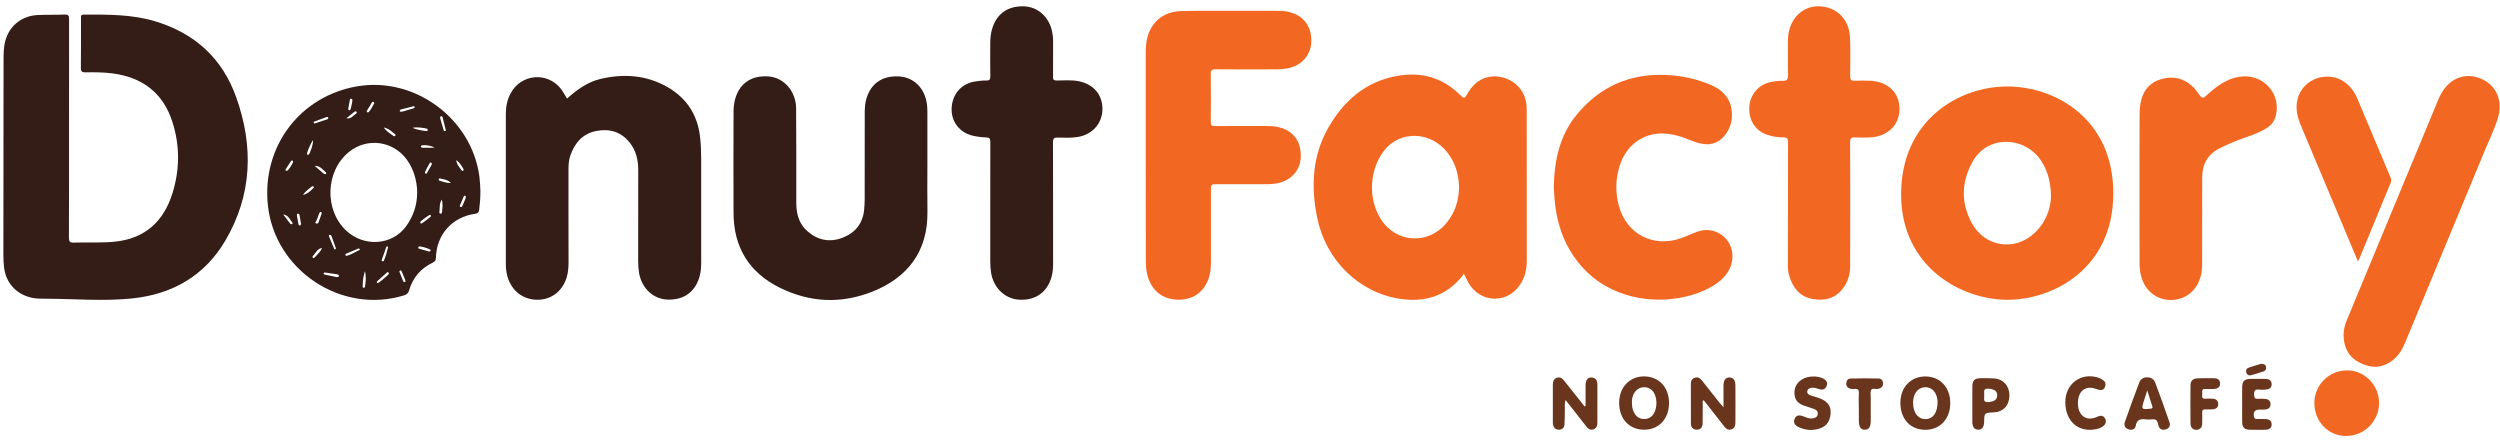 <?xml version="1.0" encoding="UTF-8"?>
<svg xmlns="http://www.w3.org/2000/svg" width="352" height="62" viewBox="0 0 352 62" fill="none">
  <path d="M9.72 18.15C9.72 23.249 9.728 28.347 9.703 33.447C9.703 34.008 9.829 34.184 10.412 34.158C12.436 34.083 14.46 34.242 16.476 33.991C20.507 33.481 23.022 31.128 24.238 27.343C25.329 23.969 25.354 20.527 24.272 17.153C22.964 13.093 20.065 10.891 15.875 10.338C14.609 10.171 13.335 10.163 12.061 10.187C11.586 10.196 11.377 10.112 11.386 9.559C11.42 7.248 11.394 4.938 11.403 2.635C11.403 2.377 11.311 2.066 11.761 2.058C15.175 2.041 18.582 2.008 21.897 3.012C27.428 4.696 31.3 8.203 33.249 13.67C35.74 20.629 35.507 27.478 31.701 33.923C28.802 38.83 24.272 41.417 18.682 42.012C14.651 42.439 10.595 42.079 6.547 42.062C5.863 42.062 5.189 42.07 4.506 41.929C2.299 41.459 0.807 39.835 0.567 37.592C0.507 37.047 0.475 36.494 0.475 35.95C0.492 26.707 0.492 17.447 0.5 8.186C0.5 7.55 0.524 6.898 0.633 6.278C1.041 3.874 2.848 2.251 5.281 2.116C6.547 2.05 7.829 2.108 9.096 2.05C9.628 2.025 9.728 2.217 9.728 2.71C9.712 7.861 9.72 13.001 9.72 18.15Z" fill="#341D17"></path>
  <path d="M206.113 38.52C205.963 38.746 205.879 38.888 205.78 39.005C203.506 41.743 200.532 42.589 197.134 42.078C191.37 41.224 186.698 36.669 185.465 30.683C184.548 26.237 184.765 21.867 187.097 17.857C189.246 14.156 192.295 11.51 196.617 10.707C199.983 10.079 202.981 10.848 205.489 13.276C206.18 13.955 206.196 13.938 206.662 13.118C207.663 11.367 209.269 10.53 211.085 10.807C212.976 11.091 214.434 12.398 214.842 14.214C214.934 14.608 214.951 15.027 214.959 15.437C214.968 22.52 214.959 29.611 214.968 36.694C214.968 37.867 214.734 38.964 214.109 39.96C212.335 42.815 208.412 42.731 206.754 39.81C206.555 39.458 206.388 39.081 206.113 38.52ZM205.431 26.371C205.397 24.53 204.889 22.846 203.739 21.406C201.374 18.442 197.076 18.359 194.869 21.222C192.794 23.909 192.603 27.962 194.411 30.834C196.551 34.241 201.107 34.518 203.681 31.379C204.863 29.929 205.405 28.246 205.431 26.371Z" fill="#F26822"></path>
  <path d="M79.835 13.88C81.226 12.65 82.683 11.561 84.499 11.125C87.798 10.339 91.004 10.548 94.003 12.272C96.76 13.863 98.276 16.283 98.592 19.473C98.692 20.477 98.726 21.482 98.726 22.487C98.726 27.293 98.718 32.09 98.726 36.897C98.726 37.541 98.692 38.178 98.534 38.797C97.959 41.057 96.327 42.272 93.969 42.18C91.962 42.104 90.347 40.58 89.98 38.42C89.888 37.877 89.855 37.332 89.855 36.779C89.855 32.5 89.855 28.231 89.863 23.953C89.863 22.537 89.563 21.222 88.681 20.101C87.472 18.561 85.84 18.083 83.992 18.435C82.067 18.803 80.918 20.101 80.301 21.91C80.093 22.521 80.043 23.157 80.043 23.802C80.043 28.188 80.035 32.585 80.052 36.972C80.052 38.411 79.785 39.743 78.802 40.848C77.054 42.816 73.696 42.624 72.181 40.463C71.497 39.492 71.222 38.404 71.222 37.232V16.032C71.222 15.035 71.406 14.081 71.872 13.186C73.364 10.322 77.236 10.053 79.11 12.682C79.385 13.068 79.585 13.47 79.835 13.88Z" fill="#341D17"></path>
  <path d="M297.551 27.24C297.543 37.815 289.097 42.21 282.658 42.21C276.22 42.219 267.641 37.638 267.675 27.298C267.716 16.942 275.771 12.152 282.675 12.178C289.489 12.195 297.585 16.833 297.551 27.24ZM288.78 27.742C288.78 25.365 288.13 23.522 287.032 22.149C284.699 19.227 279.744 19.018 277.678 22.877C276.153 25.717 276.095 28.563 277.619 31.393C279.435 34.767 283.642 35.436 286.449 32.824C288.055 31.334 288.713 29.408 288.78 27.742Z" fill="#F26822"></path>
  <path d="M130.576 23.12C130.576 25.339 130.551 27.557 130.584 29.776C130.668 35.487 127.703 39.112 122.872 41.046C118.432 42.82 114 42.611 109.729 40.476C105.456 38.342 103.306 34.808 103.282 30.011C103.256 25.213 103.273 20.408 103.282 15.61C103.282 15.157 103.331 14.697 103.432 14.253C103.972 11.808 105.747 10.544 108.288 10.77C110.402 10.963 112.068 12.855 112.094 15.242C112.135 19.679 112.111 24.117 112.118 28.546C112.118 30.086 112.469 31.493 113.685 32.556C115.158 33.845 116.841 34.163 118.64 33.469C120.406 32.781 121.489 31.476 121.672 29.525C121.714 29.048 121.747 28.57 121.747 28.085C121.755 24.083 121.747 20.081 121.755 16.079C121.755 15.3 121.781 14.53 122.021 13.777C122.697 11.725 124.204 10.687 126.436 10.753C128.385 10.813 129.877 12.043 130.393 14.027C130.559 14.655 130.576 15.291 130.576 15.928V23.12Z" fill="#341D17"></path>
  <path d="M161.319 22.08V7.537C161.319 6.892 161.344 6.256 161.469 5.628C161.943 3.2 163.743 1.634 166.267 1.559C168.424 1.492 170.59 1.534 172.747 1.525H179.777C180.318 1.525 180.868 1.534 181.401 1.66C183.525 2.162 184.683 3.661 184.632 5.871C184.582 7.779 183.225 9.295 181.209 9.638C180.701 9.73 180.168 9.756 179.651 9.764C176.812 9.773 173.963 9.781 171.122 9.756C170.598 9.747 170.472 9.914 170.472 10.418C170.498 12.661 170.498 14.896 170.472 17.14C170.465 17.626 170.622 17.76 171.098 17.751C173.53 17.726 175.961 17.743 178.403 17.743C178.877 17.743 179.352 17.76 179.827 17.86C182.033 18.313 183.233 19.836 183.15 22.114C183.075 24.09 181.642 25.572 179.543 25.856C178.768 25.956 178.002 25.939 177.228 25.939H171.364C170.498 25.939 170.498 25.939 170.498 26.844V36.724C170.498 37.411 170.481 38.097 170.307 38.767C169.74 40.935 168.199 42.175 166.025 42.199C163.81 42.225 162.194 41.011 161.585 38.867C161.386 38.156 161.336 37.428 161.336 36.698C161.319 31.818 161.319 26.945 161.319 22.08Z" fill="#F26822"></path>
  <path d="M67.641 26.9C67.641 27.921 67.574 28.734 67.466 29.554C67.416 29.905 67.283 30.048 66.916 30.099C63.676 30.542 61.46 33.012 61.378 36.286C61.369 36.679 61.228 36.83 60.902 36.989C59.236 37.793 58.121 39.098 57.604 40.882C57.48 41.293 57.271 41.469 56.897 41.586C48.059 44.315 38.614 38.027 37.706 28.792C36.899 20.628 42.221 13.57 50.233 12.165C58.346 10.741 66.408 16.669 67.499 24.848C67.591 25.593 67.624 26.339 67.641 26.9ZM58.737 27.152C58.745 25.46 58.212 23.744 57.271 22.463C55.355 19.834 51.724 19.34 49.183 21.357C45.827 24.011 45.61 29.529 48.743 32.468C51.258 34.821 55.205 34.553 57.163 31.882C58.188 30.467 58.728 28.893 58.737 27.152ZM56.704 15.706C57.122 15.58 57.696 15.413 58.28 15.236C58.329 15.221 58.387 15.144 58.387 15.095C58.387 14.994 58.304 14.935 58.204 14.961C57.613 15.103 57.03 15.253 56.438 15.413C56.372 15.43 56.28 15.539 56.28 15.597C56.288 15.731 56.404 15.757 56.704 15.706ZM47.376 39.007C47.493 38.99 47.667 39.074 47.709 38.889C47.759 38.663 47.559 38.639 47.409 38.613C46.867 38.521 46.318 38.454 45.769 38.37C45.668 38.353 45.585 38.387 45.568 38.496C45.561 38.605 45.636 38.647 45.727 38.663C46.277 38.78 46.818 38.889 47.376 39.007ZM62.752 18.251C62.618 17.707 62.485 17.162 62.343 16.618C62.311 16.493 62.277 16.317 62.094 16.368C61.919 16.417 61.968 16.594 62.002 16.72C62.152 17.254 62.311 17.79 62.461 18.326C62.485 18.427 62.551 18.486 62.652 18.452C62.768 18.435 62.802 18.36 62.752 18.251ZM53.164 39.878C53.306 39.878 54.723 38.697 54.747 38.547C54.755 38.488 54.74 38.413 54.706 38.37C54.631 38.295 54.539 38.312 54.464 38.379C53.998 38.797 53.531 39.207 53.074 39.634C53.04 39.668 53.048 39.76 53.065 39.82C53.065 39.844 53.132 39.861 53.164 39.878ZM53.931 36.796C53.964 36.771 54.022 36.755 54.039 36.721C54.322 36.11 54.489 35.457 54.639 34.804C54.648 34.77 54.597 34.703 54.573 34.703C54.515 34.703 54.414 34.712 54.397 34.754C54.172 35.365 53.956 35.976 53.748 36.587C53.715 36.687 53.781 36.805 53.931 36.796ZM44.078 19.716C43.703 20.286 43.445 20.905 43.237 21.542C43.194 21.668 43.228 21.784 43.353 21.801C43.411 21.809 43.528 21.734 43.553 21.668C43.811 21.047 44.078 20.428 44.078 19.716ZM48.792 36.034C49.466 35.859 50.017 35.465 50.624 35.197C50.649 35.188 50.666 35.105 50.649 35.081C50.617 35.03 50.542 34.955 50.508 34.971C49.908 35.214 49.317 35.465 48.726 35.724C48.642 35.758 48.593 35.859 48.651 35.951C48.675 35.993 48.75 36.01 48.792 36.034ZM46.434 33.063C46.31 33.087 46.286 33.196 46.318 33.272C46.56 33.875 46.809 34.477 47.068 35.081C47.077 35.105 47.201 35.122 47.234 35.097C47.276 35.064 47.302 34.971 47.285 34.921C47.092 34.368 46.893 33.815 46.685 33.272C46.644 33.155 46.577 33.046 46.434 33.063ZM46.226 16.594C46.185 16.442 46.052 16.451 45.96 16.485C45.377 16.694 44.794 16.903 44.219 17.13C44.186 17.145 44.144 17.246 44.161 17.288C44.194 17.389 44.277 17.397 44.378 17.363C44.927 17.179 45.477 17.004 46.018 16.819C46.135 16.786 46.235 16.744 46.226 16.594ZM51.382 38.178C51.14 38.965 51.074 39.593 51.065 40.238C51.065 40.347 51.033 40.489 51.183 40.514C51.374 40.556 51.391 40.388 51.408 40.254C51.49 39.626 51.582 38.99 51.382 38.178ZM58.079 17.999C58.67 18.268 59.303 18.36 59.928 18.443C60.036 18.46 60.178 18.477 60.22 18.343C60.278 18.159 60.12 18.108 59.987 18.084C59.362 17.975 58.728 17.858 58.079 17.999ZM62.219 28.106C61.827 28.641 61.944 29.228 61.877 29.772C61.861 29.898 61.835 30.073 62.027 30.09C62.202 30.107 62.236 29.939 62.244 29.813C62.285 29.269 62.377 28.734 62.219 28.106ZM45.344 34.904C44.652 35.021 44.41 35.675 44.003 36.119C43.977 36.151 44.045 36.269 44.069 36.352C44.153 36.32 44.253 36.311 44.303 36.252C44.678 35.825 45.143 35.465 45.344 34.904ZM57.071 39.434C56.912 39.057 56.73 38.622 56.547 38.195C56.513 38.12 56.438 38.035 56.338 38.086C56.247 38.128 56.222 38.229 56.256 38.312C56.421 38.748 56.597 39.191 56.779 39.618C56.805 39.677 56.929 39.718 57.004 39.711C57.096 39.702 57.105 39.593 57.071 39.434ZM54.031 17.95C54.472 18.561 54.956 18.821 55.389 19.131C55.488 19.206 55.606 19.206 55.681 19.088C55.705 19.046 55.688 18.937 55.647 18.913C55.188 18.578 54.806 18.108 54.031 17.95ZM39.871 30.199C40.205 30.635 40.529 31.07 40.87 31.496C40.913 31.547 41.037 31.589 41.104 31.564C41.187 31.538 41.23 31.413 41.162 31.338C40.804 30.894 40.596 30.283 39.871 30.199ZM60.636 35.239C60.611 35.197 60.594 35.147 60.561 35.13C60.087 34.913 59.595 34.763 59.078 34.686C59.02 34.678 58.912 34.77 58.887 34.838C58.846 34.93 58.921 34.996 59.02 35.021C59.478 35.147 59.928 35.282 60.386 35.406C60.52 35.44 60.611 35.374 60.636 35.239ZM40.388 24.062C40.587 24.062 41.354 22.873 41.262 22.697C41.162 22.505 41.029 22.605 40.954 22.714C40.713 23.065 40.48 23.426 40.246 23.793C40.146 23.953 40.213 24.045 40.388 24.062ZM44.627 31.488C44.669 31.463 44.794 31.438 44.819 31.379C44.993 30.936 45.16 30.483 45.31 30.031C45.327 29.99 45.269 29.898 45.218 29.864C45.119 29.798 45.036 29.873 44.993 29.948C44.777 30.366 44.71 30.86 44.436 31.263C44.352 31.372 44.436 31.472 44.627 31.488ZM60.544 30.249C60.42 30.24 59.187 31.154 59.17 31.254C59.137 31.455 59.287 31.521 59.412 31.438C59.82 31.162 60.22 30.86 60.602 30.542C60.728 30.434 60.694 30.3 60.544 30.249ZM44.303 23.35C44.802 23.785 45.177 24.111 45.552 24.43C45.636 24.506 45.735 24.572 45.852 24.506C45.952 24.447 45.96 24.329 45.894 24.271C45.452 23.928 45.143 23.35 44.303 23.35ZM49.609 14.224C49.583 14.115 49.675 13.939 49.475 13.897C49.283 13.864 49.266 14.031 49.242 14.157C49.167 14.533 49.101 14.911 49.041 15.296C49.026 15.405 49.058 15.539 49.2 15.53C49.266 15.522 49.358 15.43 49.375 15.362C49.475 14.994 49.541 14.608 49.609 14.224ZM52.707 14.525C52.673 14.467 52.648 14.392 52.598 14.358C52.506 14.299 52.407 14.358 52.365 14.425C52.124 14.811 51.891 15.204 51.666 15.588C51.616 15.672 51.616 15.772 51.715 15.815C51.766 15.84 51.874 15.823 51.907 15.789C52.249 15.421 52.457 14.961 52.707 14.525ZM48.775 16.643C49.408 16.803 49.683 16.291 50.1 16.032C50.191 15.974 50.283 15.857 50.208 15.757C50.108 15.614 49.967 15.68 49.858 15.772C49.5 16.058 49.142 16.351 48.775 16.643ZM64.243 22.554C64.292 23.15 64.693 23.551 65.008 23.994C65.068 24.07 65.167 24.096 65.242 24.011C65.276 23.97 65.3 23.869 65.276 23.836C65.001 23.359 64.734 22.864 64.243 22.554ZM60.786 23.174C60.795 22.999 60.795 22.898 60.677 22.881C60.628 22.873 60.536 22.906 60.512 22.948C60.278 23.366 60.045 23.785 59.837 24.213C59.811 24.271 59.862 24.38 59.903 24.447C59.92 24.472 60.062 24.447 60.087 24.414C60.336 23.987 60.578 23.543 60.786 23.174ZM63.477 25.762C63.068 25.309 62.493 25.243 61.936 25.125C61.835 25.108 61.76 25.175 61.769 25.284C61.769 25.393 61.852 25.435 61.944 25.46C62.435 25.593 62.909 25.803 63.477 25.762ZM42.662 27.453C43.419 27.252 43.794 26.808 44.186 26.415C44.211 26.39 44.178 26.255 44.153 26.247C44.078 26.23 43.961 26.213 43.911 26.255C43.528 26.59 43.061 26.833 42.662 27.453ZM42.371 31.43C42.313 31.077 42.245 30.693 42.178 30.324C42.154 30.191 42.103 30.048 41.921 30.09C41.779 30.123 41.796 30.257 41.812 30.366C41.871 30.744 41.937 31.12 42.012 31.496C42.037 31.614 42.062 31.79 42.253 31.739C42.403 31.697 42.371 31.564 42.371 31.43ZM65.583 27.872C65.592 27.686 65.592 27.587 65.492 27.562C65.392 27.528 65.317 27.594 65.284 27.686C65.109 28.081 64.942 28.474 64.776 28.867C64.742 28.952 64.701 29.052 64.8 29.11C64.909 29.177 65.034 29.144 65.083 29.035C65.267 28.617 65.442 28.207 65.583 27.872ZM61.185 20.805C60.761 20.47 59.504 20.353 59.32 20.511C59.279 20.545 59.236 20.662 59.253 20.679C59.311 20.737 59.395 20.797 59.47 20.797C59.97 20.805 60.478 20.805 61.185 20.805Z" fill="#341D17"></path>
  <path d="M218.774 26.35C218.841 22.641 219.574 19.149 221.93 16.236C225.187 12.217 229.452 10.316 234.633 10.56C236.815 10.66 238.914 11.111 240.922 11.974C242.421 12.619 243.528 13.648 243.795 15.365C244.012 16.772 243.695 18.053 242.779 19.149C241.988 20.095 240.946 20.456 239.722 20.255C238.997 20.138 238.323 19.878 237.648 19.602C236.782 19.25 235.882 18.982 234.958 18.856C231.776 18.429 229.077 20.163 228.069 23.277C227.453 25.195 227.419 27.153 227.97 29.088C229.061 32.973 232.792 34.89 236.623 33.559C237.415 33.282 238.18 32.914 238.972 32.629C240.056 32.236 241.122 32.319 242.129 32.897C244.119 34.053 244.536 36.748 243.012 38.674C242.354 39.511 241.495 40.122 240.555 40.6C235.524 43.187 227.62 42.869 222.914 37.754C220.431 35.057 219.224 31.826 218.899 28.217C218.832 27.589 218.815 26.953 218.774 26.35Z" fill="#F26822"></path>
  <path d="M139.43 28.69C139.43 25.785 139.422 22.879 139.438 19.982C139.438 19.514 139.321 19.355 138.838 19.347C138.206 19.33 137.564 19.246 136.947 19.103C135.073 18.659 133.892 17.077 133.991 15.202C134.1 13.226 135.365 11.777 137.273 11.476C137.789 11.392 138.313 11.326 138.83 11.341C139.305 11.35 139.447 11.225 139.438 10.73C139.405 9.173 139.43 7.625 139.43 6.067C139.43 5.422 139.488 4.787 139.663 4.166C140.271 1.973 141.862 0.817 144.169 0.893C146.118 0.952 147.693 2.359 148.133 4.426C148.234 4.896 148.285 5.372 148.276 5.857C148.268 7.508 148.285 9.148 148.268 10.798C148.259 11.208 148.351 11.334 148.784 11.334C149.825 11.334 150.875 11.225 151.915 11.442C154.006 11.869 155.264 13.376 155.222 15.428C155.18 17.412 153.772 18.969 151.732 19.287C150.808 19.439 149.867 19.396 148.941 19.371C148.418 19.355 148.259 19.488 148.259 20.041C148.285 25.709 148.268 31.385 148.276 37.055C148.276 37.674 148.242 38.285 148.084 38.887C147.492 41.14 145.827 42.329 143.478 42.195C141.488 42.078 139.863 40.512 139.539 38.36C139.463 37.866 139.43 37.356 139.43 36.861C139.422 34.132 139.43 31.411 139.43 28.69Z" fill="#341D17"></path>
  <path d="M251.749 28.87C251.749 25.923 251.741 22.976 251.757 20.029C251.757 19.534 251.649 19.35 251.116 19.342C250.349 19.333 249.575 19.241 248.833 18.982C247.143 18.404 246.194 16.939 246.301 15.047C246.402 13.339 247.609 11.899 249.266 11.564C249.8 11.455 250.349 11.354 250.891 11.388C251.641 11.438 251.783 11.12 251.757 10.442C251.708 8.909 251.749 7.378 251.741 5.845C251.741 5.251 251.79 4.656 251.966 4.087C252.624 1.894 254.448 0.654 256.614 0.922C258.846 1.19 260.403 2.915 260.486 5.326C260.553 7.109 260.529 8.892 260.503 10.676C260.495 11.22 260.653 11.397 261.185 11.371C261.886 11.329 262.594 11.346 263.301 11.371C265.825 11.48 267.45 13.046 267.45 15.34C267.45 17.626 265.733 19.267 263.235 19.35C262.553 19.375 261.869 19.392 261.185 19.35C260.653 19.316 260.495 19.476 260.495 20.029C260.52 23.595 260.512 27.162 260.512 30.72C260.512 32.981 260.512 35.242 260.503 37.511C260.495 38.64 260.186 39.68 259.504 40.583C258.404 42.057 256.871 42.401 255.181 42.091C253.398 41.764 252.433 40.508 251.924 38.85C251.749 38.281 251.732 37.677 251.732 37.083C251.749 34.354 251.749 31.616 251.749 28.87Z" fill="#F26822"></path>
  <path d="M329.977 47.25C329.96 46.479 330.152 45.751 330.444 45.048C334.741 34.674 339.047 24.31 343.345 13.944C343.454 13.692 343.57 13.442 343.703 13.207C344.945 10.98 347.102 10.16 349.301 11.072C351.458 11.967 352.441 14.145 351.716 16.573C351.25 18.13 350.526 19.587 349.909 21.077C346.178 30.103 342.43 39.12 338.689 48.138C338.281 49.117 337.773 50.03 336.924 50.699C335.483 51.83 333.933 51.905 332.318 51.102C330.736 50.331 330.011 48.999 329.977 47.25Z" fill="#F26822"></path>
  <path d="M301.241 26.51C301.241 23.153 301.233 19.787 301.249 16.429C301.249 15.818 301.275 15.19 301.374 14.587C301.674 12.804 302.69 11.548 304.44 11.104C306.28 10.627 307.896 11.171 309.153 12.653C309.254 12.779 309.345 12.905 309.445 13.039C310.103 13.968 310.103 13.968 310.978 13.172C312.227 12.042 313.576 11.096 315.284 10.812C318.524 10.276 321.206 13.088 320.448 16.228C320.265 16.973 319.882 17.56 319.232 17.979C318.34 18.547 317.375 18.933 316.383 19.276C315.051 19.728 313.743 20.255 312.485 20.9C310.827 21.754 310.079 23.119 310.07 24.953C310.062 29.047 310.062 33.133 310.062 37.227C310.062 38.349 309.837 39.404 309.212 40.35C307.546 42.904 303.698 42.87 302.073 40.291C301.432 39.27 301.249 38.131 301.249 36.951C301.241 33.459 301.241 29.985 301.241 26.51Z" fill="#F26822"></path>
  <path d="M331.992 36.79C331.001 34.429 330.068 32.194 329.127 29.967C327.395 25.839 325.671 21.711 323.93 17.592C323.446 16.445 323.197 15.281 323.471 14.051C324.179 10.952 328.053 9.73 330.476 11.832C331.109 12.384 331.567 13.054 331.892 13.824C333.45 17.525 334.998 21.233 336.565 24.934C336.69 25.228 336.715 25.478 336.589 25.78C335.124 29.322 333.666 32.872 332.2 36.414C332.167 36.497 332.117 36.572 331.992 36.79Z" fill="#F26822"></path>
  <path d="M330.501 52.15C332.983 52.158 335.007 54.277 334.974 56.814C334.932 59.351 332.85 61.393 330.31 61.386C327.802 61.377 325.846 59.325 325.861 56.722C325.878 54.176 327.943 52.133 330.501 52.15Z" fill="#F26822"></path>
  <path d="M242.67 57.34C242.67 56.185 242.661 55.222 242.67 54.267C242.678 53.53 242.962 53.154 243.487 53.146C244.019 53.137 244.336 53.505 244.344 54.233C244.361 55.967 244.353 57.709 244.344 59.441C244.344 59.868 244.286 60.279 243.802 60.447C243.303 60.622 242.994 60.338 242.711 59.969C241.778 58.764 240.837 57.558 239.889 56.352C239.638 56.46 239.754 56.67 239.746 56.829C239.73 57.767 239.754 58.705 239.73 59.642C239.713 60.161 239.43 60.522 238.872 60.496C238.347 60.479 238.08 60.136 238.08 59.642C238.064 57.767 238.073 55.892 238.073 54.017C238.073 53.614 238.247 53.304 238.647 53.178C239.047 53.054 239.355 53.229 239.604 53.539C240.438 54.594 241.27 55.649 242.112 56.704C242.262 56.871 242.412 57.039 242.67 57.34Z" fill="#6A351D"></path>
  <path d="M223.246 57.16C223.246 56.18 223.238 55.209 223.246 54.23C223.254 53.51 223.563 53.116 224.095 53.15C224.745 53.192 224.912 53.635 224.912 54.196V59.471C224.912 59.915 224.82 60.3 224.346 60.459C223.87 60.609 223.579 60.342 223.313 59.998C222.38 58.792 221.439 57.596 220.439 56.323C220.24 56.884 220.356 57.378 220.33 57.863C220.306 58.499 220.33 59.144 220.281 59.78C220.24 60.25 219.931 60.517 219.448 60.5C218.998 60.483 218.748 60.208 218.664 59.78C218.632 59.622 218.64 59.462 218.64 59.304V54.296C218.64 53.82 218.69 53.359 219.223 53.183C219.723 53.024 220.023 53.333 220.306 53.694C221.23 54.875 222.172 56.046 223.104 57.218C223.154 57.202 223.196 57.186 223.246 57.16Z" fill="#6A351D"></path>
  <path d="M234.999 56.78C234.982 58.99 233.558 60.506 231.493 60.506C229.369 60.498 227.952 58.948 227.977 56.654C228.003 54.51 229.468 52.996 231.484 52.996C233.591 53.004 235.016 54.544 234.999 56.78ZM229.776 56.729C229.776 57.073 229.819 57.408 229.926 57.743C230.209 58.563 230.76 59.007 231.517 58.999C232.291 58.99 232.859 58.514 233.1 57.651C233.283 56.998 233.275 56.345 233.058 55.7C232.808 54.971 232.25 54.536 231.551 54.519C230.842 54.495 230.218 54.937 229.935 55.666C229.802 56.001 229.768 56.361 229.776 56.729Z" fill="#6A351D"></path>
  <path d="M274.596 56.78C274.579 59.024 273.121 60.547 271.031 60.515C268.932 60.481 267.557 58.956 267.574 56.671C267.591 54.495 269.073 52.979 271.14 53.004C273.205 53.037 274.613 54.578 274.596 56.78ZM272.814 56.562C272.805 56.487 272.797 56.253 272.746 56.035C272.538 55.072 271.914 54.51 271.081 54.519C270.239 54.527 269.573 55.164 269.407 56.127C269.373 56.327 269.365 56.537 269.365 56.738C269.365 58.119 270.057 59.016 271.106 59.007C272.164 58.999 272.821 58.111 272.814 56.562Z" fill="#6A351D"></path>
  <path d="M304.614 60.51C304.131 60.502 303.923 60.117 303.848 59.673C303.756 59.162 303.506 58.986 303.006 59.045C302.69 59.079 302.365 59.087 302.056 59.045C301.349 58.961 300.857 59.087 300.716 59.933C300.632 60.427 300.225 60.619 299.708 60.452C299.192 60.284 299.017 59.899 299.175 59.43C299.833 57.554 300.508 55.688 301.216 53.837C301.383 53.385 301.782 53.134 302.29 53.125C302.823 53.117 303.257 53.36 303.439 53.837C304.148 55.713 304.83 57.605 305.48 59.506C305.663 60.049 305.264 60.485 304.614 60.51ZM302.332 54.975C302.131 55.596 301.998 56.03 301.857 56.457C301.482 57.638 301.524 57.672 302.774 57.546C303.049 57.521 303.132 57.454 303.04 57.178C302.815 56.508 302.607 55.829 302.332 54.975Z" fill="#6A351D"></path>
  <path d="M255.506 53.01C255.814 53.027 256.314 53.085 256.763 53.328C257.18 53.554 257.363 53.898 257.189 54.349C257.005 54.793 256.647 54.944 256.181 54.802C255.814 54.693 255.448 54.534 255.056 54.601C254.773 54.651 254.515 54.751 254.464 55.086C254.423 55.421 254.657 55.581 254.931 55.673C255.472 55.848 256.023 55.974 256.539 56.226C257.33 56.602 257.788 57.187 257.755 58.109C257.713 59.097 257.33 59.901 256.372 60.269C255.323 60.679 254.273 60.604 253.257 60.143C252.783 59.934 252.457 59.557 252.674 58.996C252.899 58.427 253.357 58.411 253.865 58.603C254.29 58.761 254.706 58.972 255.181 58.913C255.547 58.87 255.856 58.746 255.931 58.343C256.014 57.916 255.748 57.706 255.406 57.582C254.957 57.414 254.498 57.281 254.048 57.129C253.274 56.869 252.74 56.41 252.665 55.538C252.59 54.635 252.94 53.931 253.69 53.446C254.181 53.127 254.732 52.993 255.506 53.01Z" fill="#6A351D"></path>
  <path d="M277.703 56.87C277.703 56.067 277.695 55.271 277.703 54.467C277.711 53.538 277.995 53.253 278.936 53.253C279.552 53.253 280.169 53.237 280.776 53.278C282.092 53.379 282.95 54.375 282.926 55.723C282.9 57.113 282.043 58.008 280.685 58.068C279.393 58.126 279.393 58.126 279.369 59.39C279.352 60.127 279.077 60.496 278.544 60.496C278.003 60.496 277.711 60.127 277.703 59.399C277.695 58.561 277.703 57.716 277.703 56.87ZM279.369 55.657C279.435 56.075 279.11 56.678 279.976 56.611C280.784 56.543 281.209 56.276 281.209 55.664C281.209 55.044 280.793 54.786 279.969 54.726C279.103 54.66 279.452 55.288 279.369 55.657Z" fill="#6A351D"></path>
  <path d="M315.7 56.95C315.7 56.13 315.683 55.308 315.7 54.48C315.717 53.659 316.008 53.375 316.824 53.35C317.549 53.333 318.282 53.341 319.006 53.35C319.465 53.358 319.823 53.559 319.848 54.061C319.873 54.605 319.498 54.815 319.015 54.857C318.723 54.882 318.415 54.898 318.132 54.857C317.533 54.774 317.349 54.991 317.374 55.602C317.399 56.07 317.549 56.188 317.966 56.154C318.307 56.13 318.648 56.13 318.989 56.171C319.423 56.222 319.707 56.481 319.69 56.95C319.673 57.386 319.39 57.603 318.989 57.653C318.723 57.687 318.449 57.67 318.174 57.67C317.432 57.67 317.19 58.03 317.399 58.776C317.466 58.993 317.599 58.993 317.758 58.993C318.166 58.993 318.573 58.993 318.982 59.001C319.482 59.009 319.848 59.211 319.848 59.754C319.848 60.299 319.465 60.5 318.974 60.508C318.249 60.525 317.516 60.525 316.791 60.508C316.008 60.491 315.717 60.198 315.7 59.42C315.683 58.599 315.7 57.779 315.7 56.95Z" fill="#6A351D"></path>
  <path d="M290.796 56.63C290.779 54.051 293.003 52.393 295.444 53.172C295.702 53.256 295.944 53.39 296.16 53.557C296.501 53.817 296.518 54.185 296.351 54.546C296.177 54.922 295.852 54.973 295.485 54.872C295.202 54.796 294.927 54.679 294.636 54.621C293.736 54.462 293.003 54.905 292.72 55.767C292.528 56.346 292.52 56.94 292.653 57.526C292.928 58.698 293.952 59.225 295.061 58.782C295.185 58.732 295.311 58.673 295.436 58.623C295.818 58.473 296.16 58.522 296.377 58.898C296.602 59.284 296.527 59.652 296.193 59.946C295.893 60.205 295.535 60.339 295.152 60.423C292.662 60.942 290.804 59.334 290.796 56.63Z" fill="#6A351D"></path>
  <path d="M310.603 53.25H311.694C312.185 53.25 312.569 53.425 312.586 53.978C312.602 54.564 312.185 54.749 311.677 54.766C311.294 54.782 310.903 54.79 310.519 54.766C309.919 54.724 310.086 55.151 310.078 55.46C310.069 55.779 309.953 56.189 310.536 56.139C310.853 56.105 311.169 56.131 311.486 56.139C311.952 56.147 312.302 56.348 312.327 56.85C312.352 57.395 311.977 57.604 311.486 57.637C311.144 57.654 310.803 57.654 310.461 57.645C310.17 57.637 310.061 57.754 310.069 58.047C310.086 58.574 310.078 59.095 310.069 59.622C310.061 60.15 309.812 60.509 309.254 60.517C308.695 60.517 308.429 60.15 308.42 59.629C308.403 57.83 308.403 56.022 308.42 54.221C308.429 53.635 308.77 53.301 309.37 53.275C309.786 53.25 310.195 53.259 310.603 53.25Z" fill="#6A351D"></path>
  <path d="M261.719 57.38C261.719 56.744 261.685 56.099 261.727 55.463C261.76 54.952 261.644 54.676 261.069 54.768C260.894 54.794 260.703 54.777 260.527 54.726C260.162 54.625 259.937 54.391 259.953 53.989C259.97 53.587 260.195 53.303 260.57 53.295C261.886 53.261 263.201 53.261 264.517 53.295C264.926 53.303 265.158 53.637 265.134 54.057C265.109 54.491 264.8 54.668 264.418 54.76C264.093 54.835 263.634 54.591 263.468 54.901C263.31 55.187 263.402 55.614 263.402 55.973C263.393 57.045 263.402 58.117 263.402 59.189C263.402 60.109 263.16 60.494 262.577 60.503C261.978 60.52 261.727 60.118 261.727 59.155C261.719 58.561 261.719 57.966 261.719 57.38Z" fill="#6A351D"></path>
  <path d="M318.341 51.23C318.733 51.213 318.982 51.322 319.057 51.64C319.132 51.95 318.999 52.193 318.708 52.293C318.124 52.486 317.541 52.678 316.95 52.829C316.625 52.913 316.358 52.763 316.267 52.419C316.184 52.11 316.325 51.866 316.617 51.766C317.209 51.557 317.824 51.39 318.341 51.23Z" fill="#6A351D"></path>
</svg>
